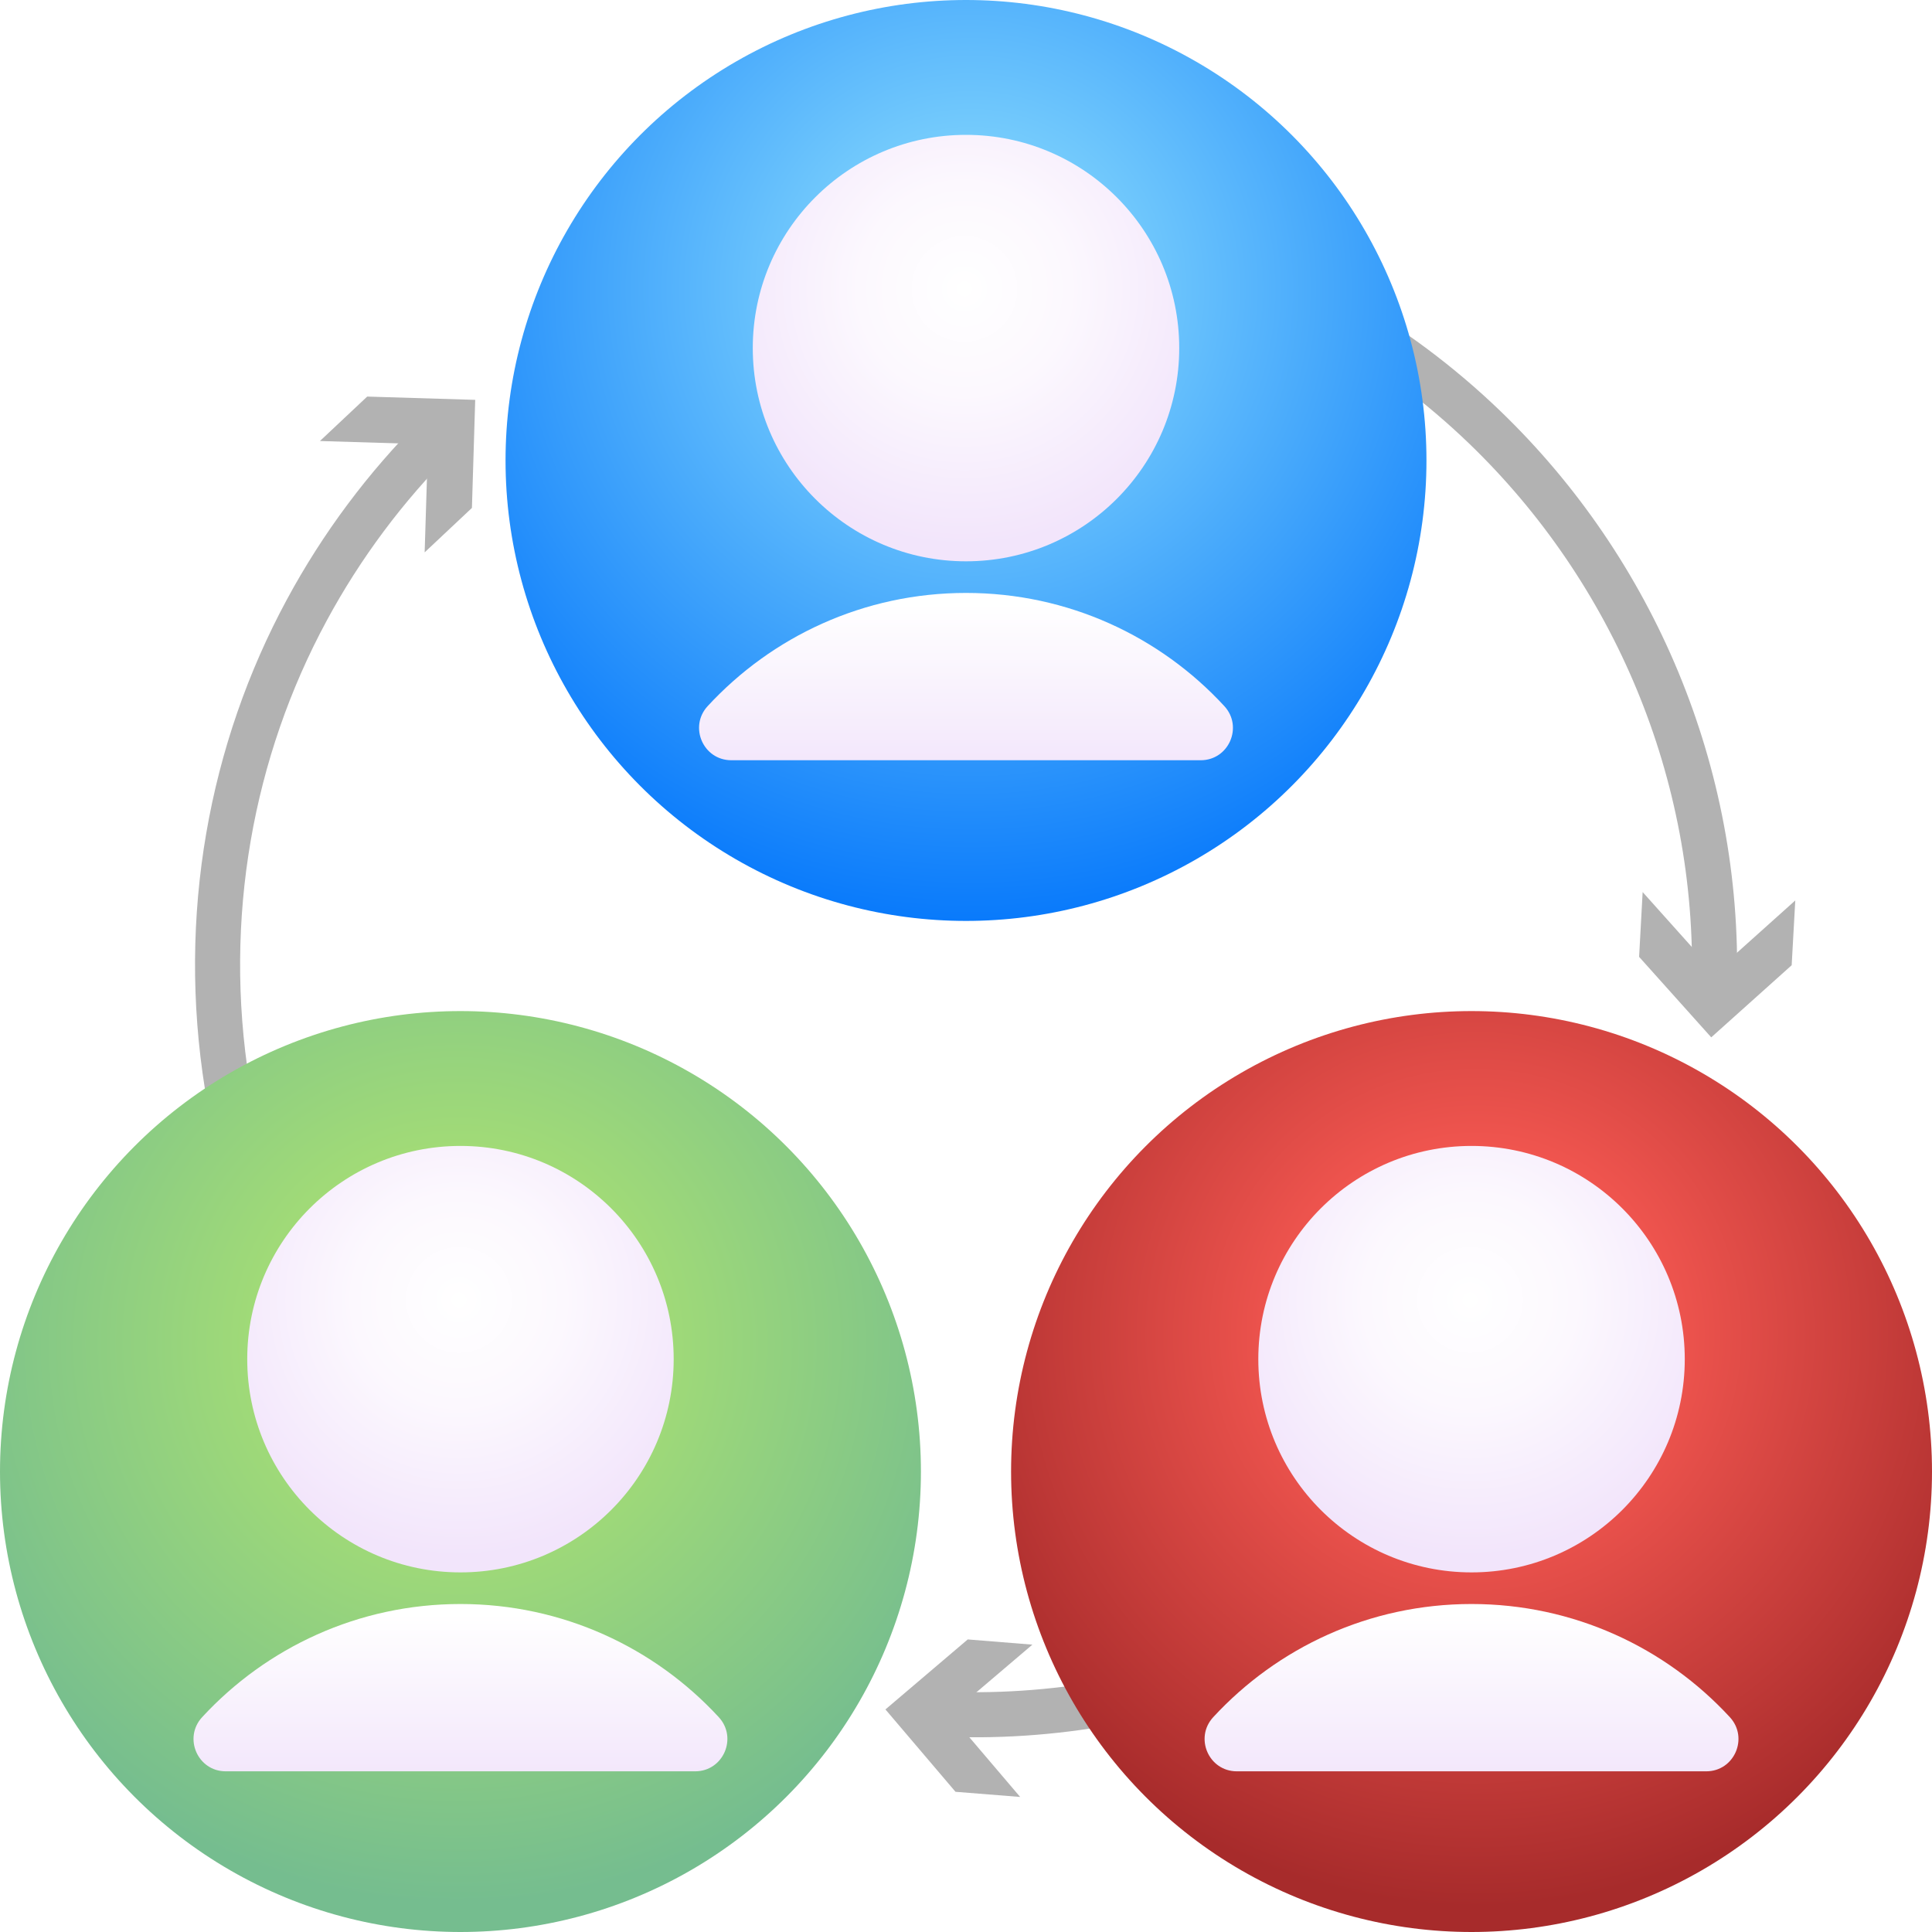 <?xml version="1.0" encoding="utf-8"?>
<!-- Generator: Adobe Illustrator 27.2.0, SVG Export Plug-In . SVG Version: 6.00 Build 0)  -->
<svg version="1.1" id="Слой_1" xmlns="http://www.w3.org/2000/svg" xmlns:xlink="http://www.w3.org/1999/xlink" x="0px" y="0px"
	 viewBox="0 0 300 300" style="enable-background:new 0 0 300 300;" xml:space="preserve">
<style type="text/css">
	.st0{clip-path:url(#SVGID_00000090281828227784467280000004337841841502708902_);}
	.st1{fill:url(#SVGID_00000015353357045015783200000003873014260921762187_);}
	.st2{clip-path:url(#SVGID_00000118389031534827383830000000822606756838395832_);}
	.st3{fill:url(#SVGID_00000183970679583553769170000017912807051658527618_);}
	.st4{fill:url(#SVGID_00000026866299420805564910000011811917481879936150_);}
	.st5{fill:url(#SVGID_00000178891790849881020100000006773758483203629473_);}
	.st6{fill:url(#SVGID_00000119826604446311649140000001490829240494046900_);}
	.st7{fill:url(#SVGID_00000033345375853240702730000012665766455100817828_);}
	.st8{fill:url(#SVGID_00000150100383560376252800000013333964107971542714_);}
	.st9{fill:url(#SVGID_00000137093088478379174920000013686381754545245339_);}
	.st10{fill:url(#SVGID_00000054949615500641768940000006857427035779968411_);}
	.st11{fill:url(#SVGID_00000034796009206504337580000014627112524905940144_);}
	.st12{fill:url(#SVGID_00000096764496256710074980000010322473832595633797_);}
	.st13{fill:url(#SVGID_00000098943224304269762160000001268904029534048926_);}
	.st14{fill:url(#SVGID_00000017509916736178486270000007756903520212616624_);}
	.st15{fill:url(#SVGID_00000051341390049702379990000012638957515981200773_);}
	.st16{fill:url(#SVGID_00000053527603870096349630000007410378402806146999_);}
	.st17{fill:url(#SVGID_00000124127563510066637310000000509646387697126818_);}
	.st18{fill:url(#SVGID_00000061461922516807943970000008645971152684850310_);}
	.st19{fill:url(#SVGID_00000109714407764647293140000002815216362804920473_);}
	.st20{fill:#4F4A4C;}
	.st21{fill:url(#SVGID_00000153697833926122873060000001626224562746887580_);}
	.st22{fill:url(#SVGID_00000065789308321096679170000008454397937551867533_);}
	.st23{fill:#FFA700;}
	.st24{fill:url(#SVGID_00000123425956945311684160000005160964650322577847_);}
	.st25{fill:url(#SVGID_00000182505280802169446760000017900798082537720734_);}
	.st26{fill:url(#SVGID_00000008143016821815351850000005096042829995789959_);}
	.st27{fill:url(#SVGID_00000129203093835242334960000014620565954530534075_);}
	.st28{fill:url(#SVGID_00000130631541234720682590000014921500207465560961_);}
	.st29{fill:url(#SVGID_00000101794137554685697100000017548276608193893810_);}
	.st30{clip-path:url(#SVGID_00000179645574520133159080000012647493641963431840_);}
	.st31{clip-path:url(#SVGID_00000169520242026624795290000000366815773265968813_);}
	.st32{fill:url(#SVGID_00000114763649084107003690000010243414105977482645_);}
	.st33{fill:url(#SVGID_00000038386780416476086040000004359658389820839576_);}
	.st34{fill:url(#SVGID_00000173141281421388332120000011395650538692137864_);}
	.st35{fill:url(#SVGID_00000044859444282654332140000007168587099828389251_);}
	.st36{fill:url(#SVGID_00000088110303623510518750000000324564762261607347_);}
	.st37{fill:url(#SVGID_00000072983347538119234800000017007730525680645517_);}
	.st38{fill:url(#SVGID_00000145761872943175850740000001909876483032610449_);}
	.st39{fill:url(#SVGID_00000106852947661894573440000008259177513088827822_);}
	.st40{fill:url(#SVGID_00000024698897896673408500000008785313575440012965_);}
	.st41{fill:url(#SVGID_00000071559498475771819600000006200450379612448683_);}
	.st42{fill-rule:evenodd;clip-rule:evenodd;fill:url(#SVGID_00000145029342179328546050000010034111124718251696_);}
	.st43{fill:url(#SVGID_00000075845706291329361920000000317234514848684678_);}
	.st44{fill-rule:evenodd;clip-rule:evenodd;fill:#EFA630;}
	.st45{fill-rule:evenodd;clip-rule:evenodd;fill:url(#SVGID_00000057121296355789180560000001604835046899512451_);}
	.st46{fill-rule:evenodd;clip-rule:evenodd;fill:url(#SVGID_00000096031241313398098460000004890273076416393899_);}
	.st47{fill-rule:evenodd;clip-rule:evenodd;fill:url(#SVGID_00000012465649217235545590000013139315453003426716_);}
	.st48{fill-rule:evenodd;clip-rule:evenodd;fill:url(#SVGID_00000170236879310932881510000004242381437618891156_);}
	.st49{fill-rule:evenodd;clip-rule:evenodd;fill:url(#SVGID_00000037690212662088459440000002710466064293154474_);}
	.st50{fill-rule:evenodd;clip-rule:evenodd;fill:url(#SVGID_00000022521699900460437550000012802259247636590008_);}
	.st51{fill-rule:evenodd;clip-rule:evenodd;fill:url(#SVGID_00000102522226045860544200000014630704028117420735_);}
	.st52{fill:url(#SVGID_00000006709696532199804090000011930458559388795026_);}
	.st53{fill-rule:evenodd;clip-rule:evenodd;fill:url(#SVGID_00000075155385555962462510000011034395175662983613_);}
	.st54{fill-rule:evenodd;clip-rule:evenodd;fill:url(#SVGID_00000029735984953399900420000015154373615296328637_);}
	.st55{fill-rule:evenodd;clip-rule:evenodd;fill:url(#SVGID_00000160870724880718323240000008543241703219869330_);}
	.st56{fill-rule:evenodd;clip-rule:evenodd;fill:url(#SVGID_00000085213183916979302960000002481918784877475206_);}
	.st57{fill-rule:evenodd;clip-rule:evenodd;fill:url(#SVGID_00000020361926767606694720000011643140832552152718_);}
	.st58{fill:#FFD45E;}
	.st59{fill:url(#SVGID_00000067924958128147146810000000627968423620127916_);}
	.st60{fill:#D89E45;}
	.st61{fill:#F0AF4C;}
	.st62{fill:#FD4755;}
	.st63{fill:#CD2E3A;}
	.st64{fill:#FFFFFF;}
	.st65{fill:url(#SVGID_00000150102655747420740890000006671365220703864255_);}
	.st66{fill:url(#SVGID_00000096056396499981497730000012868346368493343154_);}
	.st67{fill:url(#SVGID_00000070830670223226728940000005715226963931006132_);}
	.st68{fill:#FFCB6D;}
	.st69{fill:url(#SVGID_00000140735295392393007940000001940993269850198170_);}
	.st70{fill:url(#SVGID_00000028283602068066703720000005231975783037461644_);}
	.st71{fill:url(#SVGID_00000098216348074751832060000016706165645956975779_);}
	.st72{fill:url(#SVGID_00000168809754238528554210000001023328544831980937_);}
	.st73{fill:url(#SVGID_00000036253005625516788770000012833423512965159357_);}
	.st74{fill:url(#SVGID_00000167358095542730611990000014703748406943794620_);}
	.st75{fill:url(#SVGID_00000149366056024080741040000000498589570676357784_);}
	.st76{fill:url(#SVGID_00000096760373153842844310000013399202747267096996_);}
	.st77{fill:url(#SVGID_00000118384560284958414680000005423904548255797183_);}
	.st78{fill:url(#SVGID_00000139279224877824551550000003635487705154739630_);}
	.st79{clip-path:url(#SVGID_00000066498939993418150870000003835948289069386120_);}
	.st80{clip-path:url(#SVGID_00000171682182434465305090000013737573795112776331_);}
	.st81{clip-path:url(#SVGID_00000132787996410289135900000012645647781269749896_);}
	.st82{fill:url(#SVGID_00000145748278132739897610000016447792821663345816_);}
	.st83{fill:url(#SVGID_00000126324484864883590550000003207784444409288355_);}
	.st84{fill:url(#SVGID_00000102519721348479835060000004115796885983691139_);}
	.st85{fill:url(#SVGID_00000108279821108259568480000010429223111118693764_);}
	.st86{clip-path:url(#SVGID_00000101788618596078961610000015918874250014240133_);}
	.st87{fill:url(#SVGID_00000130627633350134745440000000923794698042609296_);}
	.st88{fill:url(#SVGID_00000137841537540632637610000016045817040271122856_);}
	.st89{fill:url(#SVGID_00000022535714502272436600000014407544547995989436_);}
	.st90{fill:url(#SVGID_00000160894856091485602630000006031882215594570630_);}
	.st91{fill:url(#SVGID_00000034774932710077381150000013417153300234145194_);}
	.st92{fill:url(#SVGID_00000067927060399861937260000014837999560859440268_);}
	.st93{fill:url(#SVGID_00000087380945519758947800000010147735763080169102_);}
	.st94{fill:url(#SVGID_00000109725964223858250870000000460042588762426270_);}
	.st95{fill:url(#SVGID_00000145745036321379248050000014052481377352204212_);}
	.st96{fill:url(#SVGID_00000022525363004604797730000000637140887678071480_);}
	.st97{fill:url(#SVGID_00000134947657759405714230000003045609475580616322_);}
	.st98{fill:url(#SVGID_00000173846085789066299080000001613239154451832226_);}
	.st99{fill:url(#SVGID_00000003096100441773715580000011830051751148347550_);}
	.st100{fill:url(#SVGID_00000119112779315053545880000005277666904177702790_);}
	.st101{fill:url(#SVGID_00000098213639912522713050000005874608071506463394_);}
	.st102{fill:url(#SVGID_00000110462973463999025720000010566399356971796880_);}
	.st103{fill:url(#SVGID_00000155119715028641980880000004241835889360263084_);}
	.st104{fill:url(#SVGID_00000105400082978481657710000007065762969977102994_);}
	.st105{fill:url(#SVGID_00000058569803284714146460000009783922381272525953_);}
	.st106{fill:url(#SVGID_00000126308275278605596160000012665366364209925291_);}
	.st107{fill:url(#SVGID_00000022536586291753142360000005362536102890751894_);}
	.st108{fill:#847184;}
	.st109{fill:url(#SVGID_00000031905522982187433960000004715121898520594076_);}
	.st110{fill:url(#SVGID_00000036943514840533406340000005970427304943339659_);}
	.st111{fill:url(#SVGID_00000006681301037487401090000009246225905116449673_);}
	.st112{fill:url(#SVGID_00000126305241660752357080000008430315985661758626_);}
	.st113{fill:url(#SVGID_00000047062333616331035680000005199394898944675481_);}
	.st114{fill:url(#SVGID_00000063628611223992332430000001304832050749568129_);}
	.st115{fill:#FFB39D;}
	.st116{fill:url(#SVGID_00000121258015053690270370000012764712853854588800_);}
	.st117{fill:url(#SVGID_00000124861523451616356990000000740130898177446840_);}
	.st118{fill:url(#SVGID_00000038397045264816571660000014806838090548430774_);}
	.st119{fill:url(#SVGID_00000015336420784533653340000007391887070848940203_);}
	.st120{fill:url(#SVGID_00000104691883114820819710000005808043442438057374_);}
	.st121{fill:url(#SVGID_00000112629296563155649570000013176806616498222233_);}
	.st122{fill:url(#SVGID_00000157304495495974935330000005617891322256402878_);}
	.st123{fill:url(#SVGID_00000011011397860980521920000001604551004587688369_);}
	.st124{fill:url(#SVGID_00000104686684332430916960000001043094386863525038_);}
	.st125{fill:url(#SVGID_00000090979144066143878830000000852817101498712489_);}
	.st126{fill:url(#SVGID_00000021112135755535177000000008628780876958143399_);}
	.st127{fill:url(#SVGID_00000070834783484783152600000017088633272296876690_);}
	.st128{fill:url(#SVGID_00000124868118499210519440000012657524635837684389_);}
	.st129{fill:url(#SVGID_00000005981576323366732650000005178696654868172460_);}
	.st130{fill:url(#SVGID_00000152221673871703341450000017472425731581706121_);}
	.st131{fill:url(#SVGID_00000041256833911820588250000011389332815871550376_);}
	.st132{fill:#0577FB;}
	.st133{filter:url(#Adobe_OpacityMaskFilter);}
	.st134{opacity:0.35;mask:url(#SVGID_00000075162029734937278090000013377423554177431209_);}
	.st135{opacity:0.4;fill:url(#SVGID_00000088133511717884860630000013894218606087190680_);}
	.st136{fill:url(#SVGID_00000022531047142565836870000002707477267467092671_);}
	.st137{fill:url(#SVGID_00000067218898968801826220000017187925451229950903_);}
	.st138{fill:url(#SVGID_00000129917206544381700820000014484837404254615471_);}
	.st139{fill:url(#SVGID_00000073697638215918963020000005600051036991619226_);}
	.st140{fill:url(#SVGID_00000069368497282290075680000010708852699221440928_);}
	.st141{fill:url(#SVGID_00000010299964442195543320000007250118051933236887_);}
	.st142{fill:url(#SVGID_00000032646046926590192190000005349539356559990969_);}
	.st143{fill:url(#SVGID_00000157277553998232607250000006140558086658776984_);}
	.st144{fill:url(#SVGID_00000079459629458659544590000002312274834239669150_);}
	.st145{fill:url(#SVGID_00000137810979491027206070000017238995673788915598_);}
	.st146{fill:url(#SVGID_00000008133838758390887370000014632127296290607784_);}
	.st147{fill:url(#SVGID_00000165235362810462110320000004731036969418527926_);}
	.st148{fill:url(#SVGID_00000056419218466292313440000012242874159576332185_);}
	.st149{fill:url(#SVGID_00000140713695649672503710000001161337598338472589_);}
	.st150{fill:url(#SVGID_00000163074678534026425550000003103728923074495362_);}
	.st151{fill:url(#SVGID_00000111875224190749235940000002947106253027993993_);}
	.st152{fill:url(#SVGID_00000135665679117487821970000012373503500714588583_);}
	.st153{fill:url(#SVGID_00000104686523447382741340000017925208967044223138_);}
	.st154{fill:url(#SVGID_00000083053614418946827960000012898548282243079069_);}
	.st155{fill:url(#SVGID_00000127006354651094183910000017504831134832839337_);}
	.st156{fill:url(#SVGID_00000140695573756456605610000008337842234538076806_);}
	.st157{fill:url(#SVGID_00000020367346707297478500000009079292579328226443_);}
	.st158{fill:url(#SVGID_00000145021803821235114360000015148703205884243115_);}
	.st159{fill:url(#SVGID_00000169555071383907844680000009911198415318996659_);}
	.st160{fill:url(#SVGID_00000173875663898513977180000007626446064803924616_);}
	.st161{fill:url(#SVGID_00000141448572264519202270000009738353547983384739_);}
	.st162{fill:url(#SVGID_00000127029438683201572960000009209572739228440508_);}
	.st163{fill:url(#SVGID_00000168823211000240779130000003207462066848507538_);}
	.st164{fill:url(#SVGID_00000007428412180201398670000010684617840484943268_);}
	.st165{fill:url(#SVGID_00000111913071103408169290000017292508178112195718_);}
	.st166{fill:url(#SVGID_00000147927980714728384350000015567849944349808538_);}
	.st167{fill:url(#SVGID_00000035504271689658808460000011152574281262535597_);}
	.st168{fill:url(#SVGID_00000022544592519807981900000006780590579034666114_);}
	.st169{fill:url(#SVGID_00000018205295159841892590000012275570582157100691_);}
	.st170{fill:url(#SVGID_00000144329449613669528960000001713169299521223091_);}
	.st171{fill:url(#SVGID_00000169535550766133128860000005042607901017414289_);}
	.st172{fill:url(#SVGID_00000033354291864763637450000008603453606236549795_);}
	.st173{fill:url(#SVGID_00000065792487724651288490000014720402769794121393_);}
	.st174{fill:url(#SVGID_00000101796407080456624850000010877146699608208029_);}
	.st175{fill:url(#SVGID_00000113311711890865535030000007918670544263553701_);}
	.st176{fill:url(#SVGID_00000168806249710657814260000005634342073253084858_);}
	.st177{fill:url(#SVGID_00000098196293927571910810000007329508180758414984_);}
	.st178{fill:url(#SVGID_00000017500132867177774290000016978511793084455319_);}
	.st179{fill:url(#SVGID_00000089574732317485951120000000940515741133247652_);}
	.st180{fill:url(#SVGID_00000124846598313670124880000014491181095923155092_);}
	.st181{fill:url(#SVGID_00000173857140620161294510000009623767151529611927_);}
	.st182{fill:url(#SVGID_00000150093277848087788450000009463424545952472233_);}
	.st183{fill:url(#SVGID_00000182507270509771319560000003338993692690131389_);}
	.st184{fill:url(#SVGID_00000051385375805000764680000011779919736677060768_);}
	.st185{fill:url(#SVGID_00000174600369603045755010000018246175393648182165_);}
	.st186{fill:url(#SVGID_00000093869859632941722070000005323962866935608464_);}
	.st187{fill:url(#SVGID_00000176026686786973268630000014225713889055959222_);}
	.st188{fill:url(#SVGID_00000130644700520008733040000010889465232392873906_);}
	.st189{fill:url(#SVGID_00000067947176159348331960000002900900047507299459_);}
	.st190{fill:url(#SVGID_00000160158742758727450470000002415518484959108497_);}
	.st191{fill:url(#SVGID_00000114068062617820137680000014625913287860502659_);}
	.st192{fill:url(#SVGID_00000017511384808829206880000002199650501386990986_);}
	.st193{fill:url(#SVGID_00000121972874756884912940000010736460979431835308_);}
	.st194{fill:url(#SVGID_00000057138696564460234140000012516069939033164223_);}
	.st195{fill:url(#SVGID_00000178163844773680936090000003460191033770405543_);}
	.st196{fill:url(#SVGID_00000113340502997345705120000010465363737787142842_);}
	.st197{fill:url(#SVGID_00000163772004988793371010000002882846535962987441_);}
	.st198{fill:url(#SVGID_00000033328037018868591420000016069940017847641275_);}
	.st199{fill:url(#SVGID_00000026870463735754429740000000428205414703439035_);}
	.st200{fill:url(#SVGID_00000003801491103284578140000005213433452027441291_);}
	.st201{fill:#FFD9C8;}
	.st202{fill:url(#SVGID_00000040541405461772836300000001915982633445209473_);}
	.st203{fill:url(#SVGID_00000075147027760098966580000001795812137862363795_);}
	.st204{fill:url(#SVGID_00000179646515016368174090000012121350779006264249_);}
	.st205{fill:url(#SVGID_00000112615590341669528150000006231595028522298240_);}
	.st206{fill:url(#SVGID_00000122719028536797782350000002576201760097172655_);}
	.st207{fill:url(#SVGID_00000120519522613729182600000011211430570408692664_);}
	.st208{fill:url(#SVGID_00000091716839346484945440000017948366430859431080_);}
	.st209{fill:url(#SVGID_00000146460956929390667490000009898930953688933511_);}
	.st210{fill:url(#SVGID_00000145741477422479003750000008612958659451228829_);}
	.st211{fill:url(#SVGID_00000131341428332339355370000009452178743799693992_);}
	.st212{fill:url(#SVGID_00000121247981093122581260000009554633898759321499_);}
	.st213{fill:url(#SVGID_00000013160777879307346700000001983356065404322228_);}
	.st214{fill:url(#SVGID_00000023996859867056301210000007998454725331262391_);}
	.st215{fill:url(#SVGID_00000013185001460617606970000000328915323866543513_);}
	.st216{fill:url(#SVGID_00000044861083370360810620000006914619113964732306_);}
	.st217{fill:url(#SVGID_00000085251452696648568300000009715431843525390258_);}
	.st218{fill:url(#SVGID_00000065070749505442448720000005656381000792121268_);}
	.st219{fill:url(#SVGID_00000111193168320270714890000000393804617442883764_);}
	.st220{fill:url(#SVGID_00000065784843739862566500000004418378420356869295_);}
	.st221{fill:url(#SVGID_00000056385857362113630940000003572770710807161216_);}
	.st222{fill:url(#SVGID_00000013900408487648594570000000439547868462445735_);}
	.st223{fill:url(#SVGID_00000062159666585445545640000002327286601178228870_);}
	.st224{fill:url(#SVGID_00000019663355529991339810000008778456700355992503_);}
	.st225{fill:url(#SVGID_00000023269550359260940740000004383090203804322458_);}
	.st226{fill:url(#SVGID_00000078738406042495280770000010437075706384313012_);}
	.st227{fill:url(#SVGID_00000067228893284054592390000000529753888364230793_);}
	.st228{fill:url(#SVGID_00000005225813347772788320000011222731839275535798_);}
	.st229{fill:url(#SVGID_00000015349359632112236600000016806610388479828612_);}
	.st230{clip-path:url(#SVGID_00000015327072085362693040000011799307308628563608_);}
	.st231{fill:url(#SVGID_00000039837243852625941490000016595225374778245778_);}
	.st232{fill:url(#SVGID_00000065063567090406926310000009150192265979875979_);}
	.st233{fill:url(#SVGID_00000029030818015057495970000002964234511070139265_);}
	.st234{fill:url(#SVGID_00000028282829356739796150000003323773515901961891_);}
	.st235{fill:url(#SVGID_00000104703071607961742550000001190584108704936848_);}
	.st236{fill:url(#SVGID_00000113323222245391703380000002595693028831952266_);}
	.st237{fill:url(#SVGID_00000036222656026546431030000006897350772748638094_);}
	.st238{fill:url(#SVGID_00000044156288202941010220000002904611223272912260_);}
	.st239{fill:url(#SVGID_00000129207990580763005680000009921162325333889924_);}
	.st240{fill:url(#SVGID_00000145045158927256644940000007458331448369081512_);}
	.st241{fill:url(#SVGID_00000017480967102707826160000010344148964045202327_);}
	.st242{fill:url(#SVGID_00000104694427742750092900000002562181314625767852_);}
	.st243{fill:url(#SVGID_00000000939960227472227120000001918523557002033814_);}
	.st244{fill:url(#SVGID_00000095315482590717805540000009395686062649232037_);}
	.st245{fill:url(#SVGID_00000060746010740603663450000017578004041784597951_);}
	.st246{fill:url(#SVGID_00000099634186062906073960000012452604915142542995_);}
	.st247{fill:url(#SVGID_00000047029450443858397610000014644534685061306295_);}
	.st248{fill:url(#SVGID_00000026159278530831669320000016118613212419370404_);}
	.st249{fill:url(#SVGID_00000069368702874261428970000015832323856135423875_);}
	.st250{fill:url(#SVGID_00000029758733301289394780000013120180528597882785_);}
	.st251{fill:url(#SVGID_00000109003563276528769050000011610342417173189784_);}
	.st252{fill:url(#SVGID_00000134223545610799884040000005650589915503798914_);}
	.st253{fill:url(#SVGID_00000003813806451876058580000013169236284861678776_);}
	.st254{fill:url(#SVGID_00000156575177825687932540000005699429639099924614_);}
	.st255{fill:url(#SVGID_00000168093987136819969430000003331642190892066183_);}
	.st256{fill:url(#SVGID_00000013161984268625799490000015644515442867938985_);}
	.st257{fill:url(#SVGID_00000083811869571954461110000013231040768310826663_);}
	.st258{fill:url(#SVGID_00000178185471653876296750000009750677190038364567_);}
	.st259{fill:url(#SVGID_00000052064627903152536360000006699972948515191962_);}
	.st260{fill:none;stroke:#B2B2B2;stroke-width:7;stroke-miterlimit:10;}
	.st261{fill:#B2B2B2;}
	.st262{fill:url(#SVGID_00000129887837092699842650000002688200204681168272_);}
	.st263{fill:url(#SVGID_00000072966966506216062420000011462464198732729018_);}
	.st264{fill:url(#SVGID_00000058572783890952953290000015460103302201278892_);}
	.st265{fill:url(#SVGID_00000046324937467859559640000010884375865068906403_);}
	.st266{fill:url(#SVGID_00000125570724216467092870000014959648006523995008_);}
	.st267{fill:url(#SVGID_00000181052718088138045530000013416651974434318243_);}
	.st268{fill:url(#SVGID_00000037652868055415604230000016401777921490995606_);}
	.st269{fill:url(#SVGID_00000049206936717487078650000003373596185006092942_);}
	.st270{fill:url(#SVGID_00000151542350086592921590000015789649648240512167_);}
	.st271{fill:url(#SVGID_00000076564462010624458010000014911535382226256522_);}
	.st272{fill:url(#SVGID_00000177467230598000022390000007914215169787831188_);}
	.st273{fill:url(#SVGID_00000139998803949767838270000002785145758366727864_);}
	.st274{fill:url(#SVGID_00000130623377773781613120000000636225636624623528_);}
	.st275{fill:url(#SVGID_00000082345767491309905930000006247772363033913022_);}
	.st276{fill:url(#SVGID_00000142143394592814361300000012016225676456921751_);}
	.st277{fill:url(#SVGID_00000024681875227093708000000015315267294809644680_);}
	.st278{fill:url(#SVGID_00000124845474883739410220000013411949777884375440_);}
	.st279{fill:url(#SVGID_00000080905164462865704030000007814810117616157579_);}
	.st280{fill:url(#SVGID_00000168102901718762453870000018353563287155971210_);}
	.st281{fill:url(#SVGID_00000021088309475289030710000009519470765313367474_);}
	.st282{fill:url(#SVGID_00000037675596872274462110000003910362899583136431_);}
	.st283{fill:url(#SVGID_00000044169332497252667120000002636165486609746367_);}
	.st284{fill:url(#SVGID_00000173154230228121591300000004294226241026575784_);}
	.st285{fill:url(#SVGID_00000178167696956567540290000006229325113992302495_);}
</style>
<g>
	<g>
		<g>
			<g>
				<path class="st260" d="M35.29,168.62c-4.22-26.26,0.6-52.13,12.33-73.85c5.4-10.01,12.25-19.19,20.31-27.22"/>
				<g>
					<polygon class="st261" points="65.94,85.77 66.46,68.99 49.68,68.48 57.02,61.58 73.79,62.09 73.28,78.87 					"/>
				</g>
			</g>
		</g>
	</g>
</g>
<g>
	<g>
		<g>
			<g>
				<path class="st260" d="M207.89,251.49c-3.05,1.71-6.15,3.26-9.28,4.66c-17.15,7.68-35.34,10.87-53.15,9.97"/>
				<g>
					<polygon class="st261" points="160.31,255.38 147.53,266.25 158.41,279.03 148.37,278.23 137.49,265.44 150.27,254.57 					"/>
				</g>
			</g>
		</g>
	</g>
</g>
<g>
	<g>
		<g>
			<g>
				<path class="st260" d="M178.98,37.6c20.11,5.18,37.63,15.32,51.59,28.77c23.14,22.3,36.49,53.71,35.63,86.72"/>
				<g>
					<polygon class="st261" points="255.07,138.52 266.27,151.03 278.77,139.82 278.21,149.88 265.72,161.08 254.52,148.58 					"/>
				</g>
			</g>
		</g>
	</g>
</g>
<g>
	
		<radialGradient id="SVGID_00000109728341455938530560000004060892891795043987_" cx="150.765" cy="44.882" r="100.872" gradientUnits="userSpaceOnUse">
		<stop  offset="0" style="stop-color:#97E5FC"/>
		<stop  offset="1" style="stop-color:#0577FB"/>
	</radialGradient>
	<circle style="fill:url(#SVGID_00000109728341455938530560000004060892891795043987_);" cx="150" cy="71.5" r="71.5"/>
	<g>
		
			<radialGradient id="SVGID_00000012437370129199052740000011612794221367105956_" cx="149.768" cy="44.861" r="40.326" gradientUnits="userSpaceOnUse">
			<stop  offset="0" style="stop-color:#FFFFFF"/>
			<stop  offset="0.407" style="stop-color:#FCF8FE"/>
			<stop  offset="0.99" style="stop-color:#F2E5FB"/>
			<stop  offset="1" style="stop-color:#F2E5FB"/>
		</radialGradient>
		<circle style="fill:url(#SVGID_00000012437370129199052740000011612794221367105956_);" cx="150" cy="54.05" r="33.11"/>
		
			<linearGradient id="SVGID_00000071528832263286256240000007426440035827858844_" gradientUnits="userSpaceOnUse" x1="150" y1="125.408" x2="150" y2="93.682">
			<stop  offset="0.156" style="stop-color:#F2E5FB"/>
			<stop  offset="1" style="stop-color:#FFFFFF"/>
		</linearGradient>
		<path style="fill:url(#SVGID_00000071528832263286256240000007426440035827858844_);" d="M186.44,118.05
			c4.37,0,6.63-5.2,3.67-8.41c-9.97-10.81-24.25-17.57-40.11-17.57s-30.14,6.77-40.11,17.57c-2.96,3.21-0.7,8.41,3.67,8.41H186.44z"
			/>
	</g>
</g>
<radialGradient id="SVGID_00000105384357777272175470000012033588158933858453_" cx="71" cy="208.647" r="87.084" gradientUnits="userSpaceOnUse">
	<stop  offset="0" style="stop-color:#B9EB6A"/>
	<stop  offset="1" style="stop-color:#75BD8F"/>
</radialGradient>
<circle style="fill:url(#SVGID_00000105384357777272175470000012033588158933858453_);" cx="71.5" cy="228.5" r="71.5"/>
<g>
	
		<radialGradient id="SVGID_00000129163344912708069300000007395286121324114083_" cx="71.269" cy="201.861" r="40.326" gradientUnits="userSpaceOnUse">
		<stop  offset="0" style="stop-color:#FFFFFF"/>
		<stop  offset="0.407" style="stop-color:#FCF8FE"/>
		<stop  offset="0.99" style="stop-color:#F2E5FB"/>
		<stop  offset="1" style="stop-color:#F2E5FB"/>
	</radialGradient>
	<circle style="fill:url(#SVGID_00000129163344912708069300000007395286121324114083_);" cx="71.5" cy="211.05" r="33.11"/>
	
		<linearGradient id="SVGID_00000177450189947118762220000007805810121620171936_" gradientUnits="userSpaceOnUse" x1="71.5" y1="282.408" x2="71.5" y2="250.682">
		<stop  offset="0.156" style="stop-color:#F2E5FB"/>
		<stop  offset="1" style="stop-color:#FFFFFF"/>
	</linearGradient>
	<path style="fill:url(#SVGID_00000177450189947118762220000007805810121620171936_);" d="M107.94,275.05c4.37,0,6.63-5.2,3.67-8.41
		c-9.97-10.81-24.25-17.57-40.11-17.57s-30.14,6.77-40.11,17.57c-2.96,3.21-0.7,8.41,3.67,8.41H107.94z"/>
</g>
<radialGradient id="SVGID_00000090984423757432695310000006009864460117864628_" cx="229.118" cy="207.235" r="88.854" gradientUnits="userSpaceOnUse">
	<stop  offset="0.187" style="stop-color:#FD5C55"/>
	<stop  offset="0.249" style="stop-color:#F95A53"/>
	<stop  offset="1" style="stop-color:#A72B2B"/>
</radialGradient>
<circle style="fill:url(#SVGID_00000090984423757432695310000006009864460117864628_);" cx="228.5" cy="228.5" r="71.5"/>
<g>
	
		<radialGradient id="SVGID_00000127722737451277328970000004980757725936303756_" cx="228.268" cy="201.861" r="40.326" gradientUnits="userSpaceOnUse">
		<stop  offset="0" style="stop-color:#FFFFFF"/>
		<stop  offset="0.407" style="stop-color:#FCF8FE"/>
		<stop  offset="0.99" style="stop-color:#F2E5FB"/>
		<stop  offset="1" style="stop-color:#F2E5FB"/>
	</radialGradient>
	<circle style="fill:url(#SVGID_00000127722737451277328970000004980757725936303756_);" cx="228.5" cy="211.05" r="33.11"/>
	
		<linearGradient id="SVGID_00000103250857804816736770000005588375483699696522_" gradientUnits="userSpaceOnUse" x1="228.5" y1="282.408" x2="228.5" y2="250.682">
		<stop  offset="0.156" style="stop-color:#F2E5FB"/>
		<stop  offset="1" style="stop-color:#FFFFFF"/>
	</linearGradient>
	<path style="fill:url(#SVGID_00000103250857804816736770000005588375483699696522_);" d="M264.94,275.05c4.37,0,6.63-5.2,3.67-8.41
		c-9.97-10.81-24.25-17.57-40.11-17.57s-30.14,6.77-40.11,17.57c-2.96,3.21-0.7,8.41,3.67,8.41H264.94z"/>
</g>
</svg>
